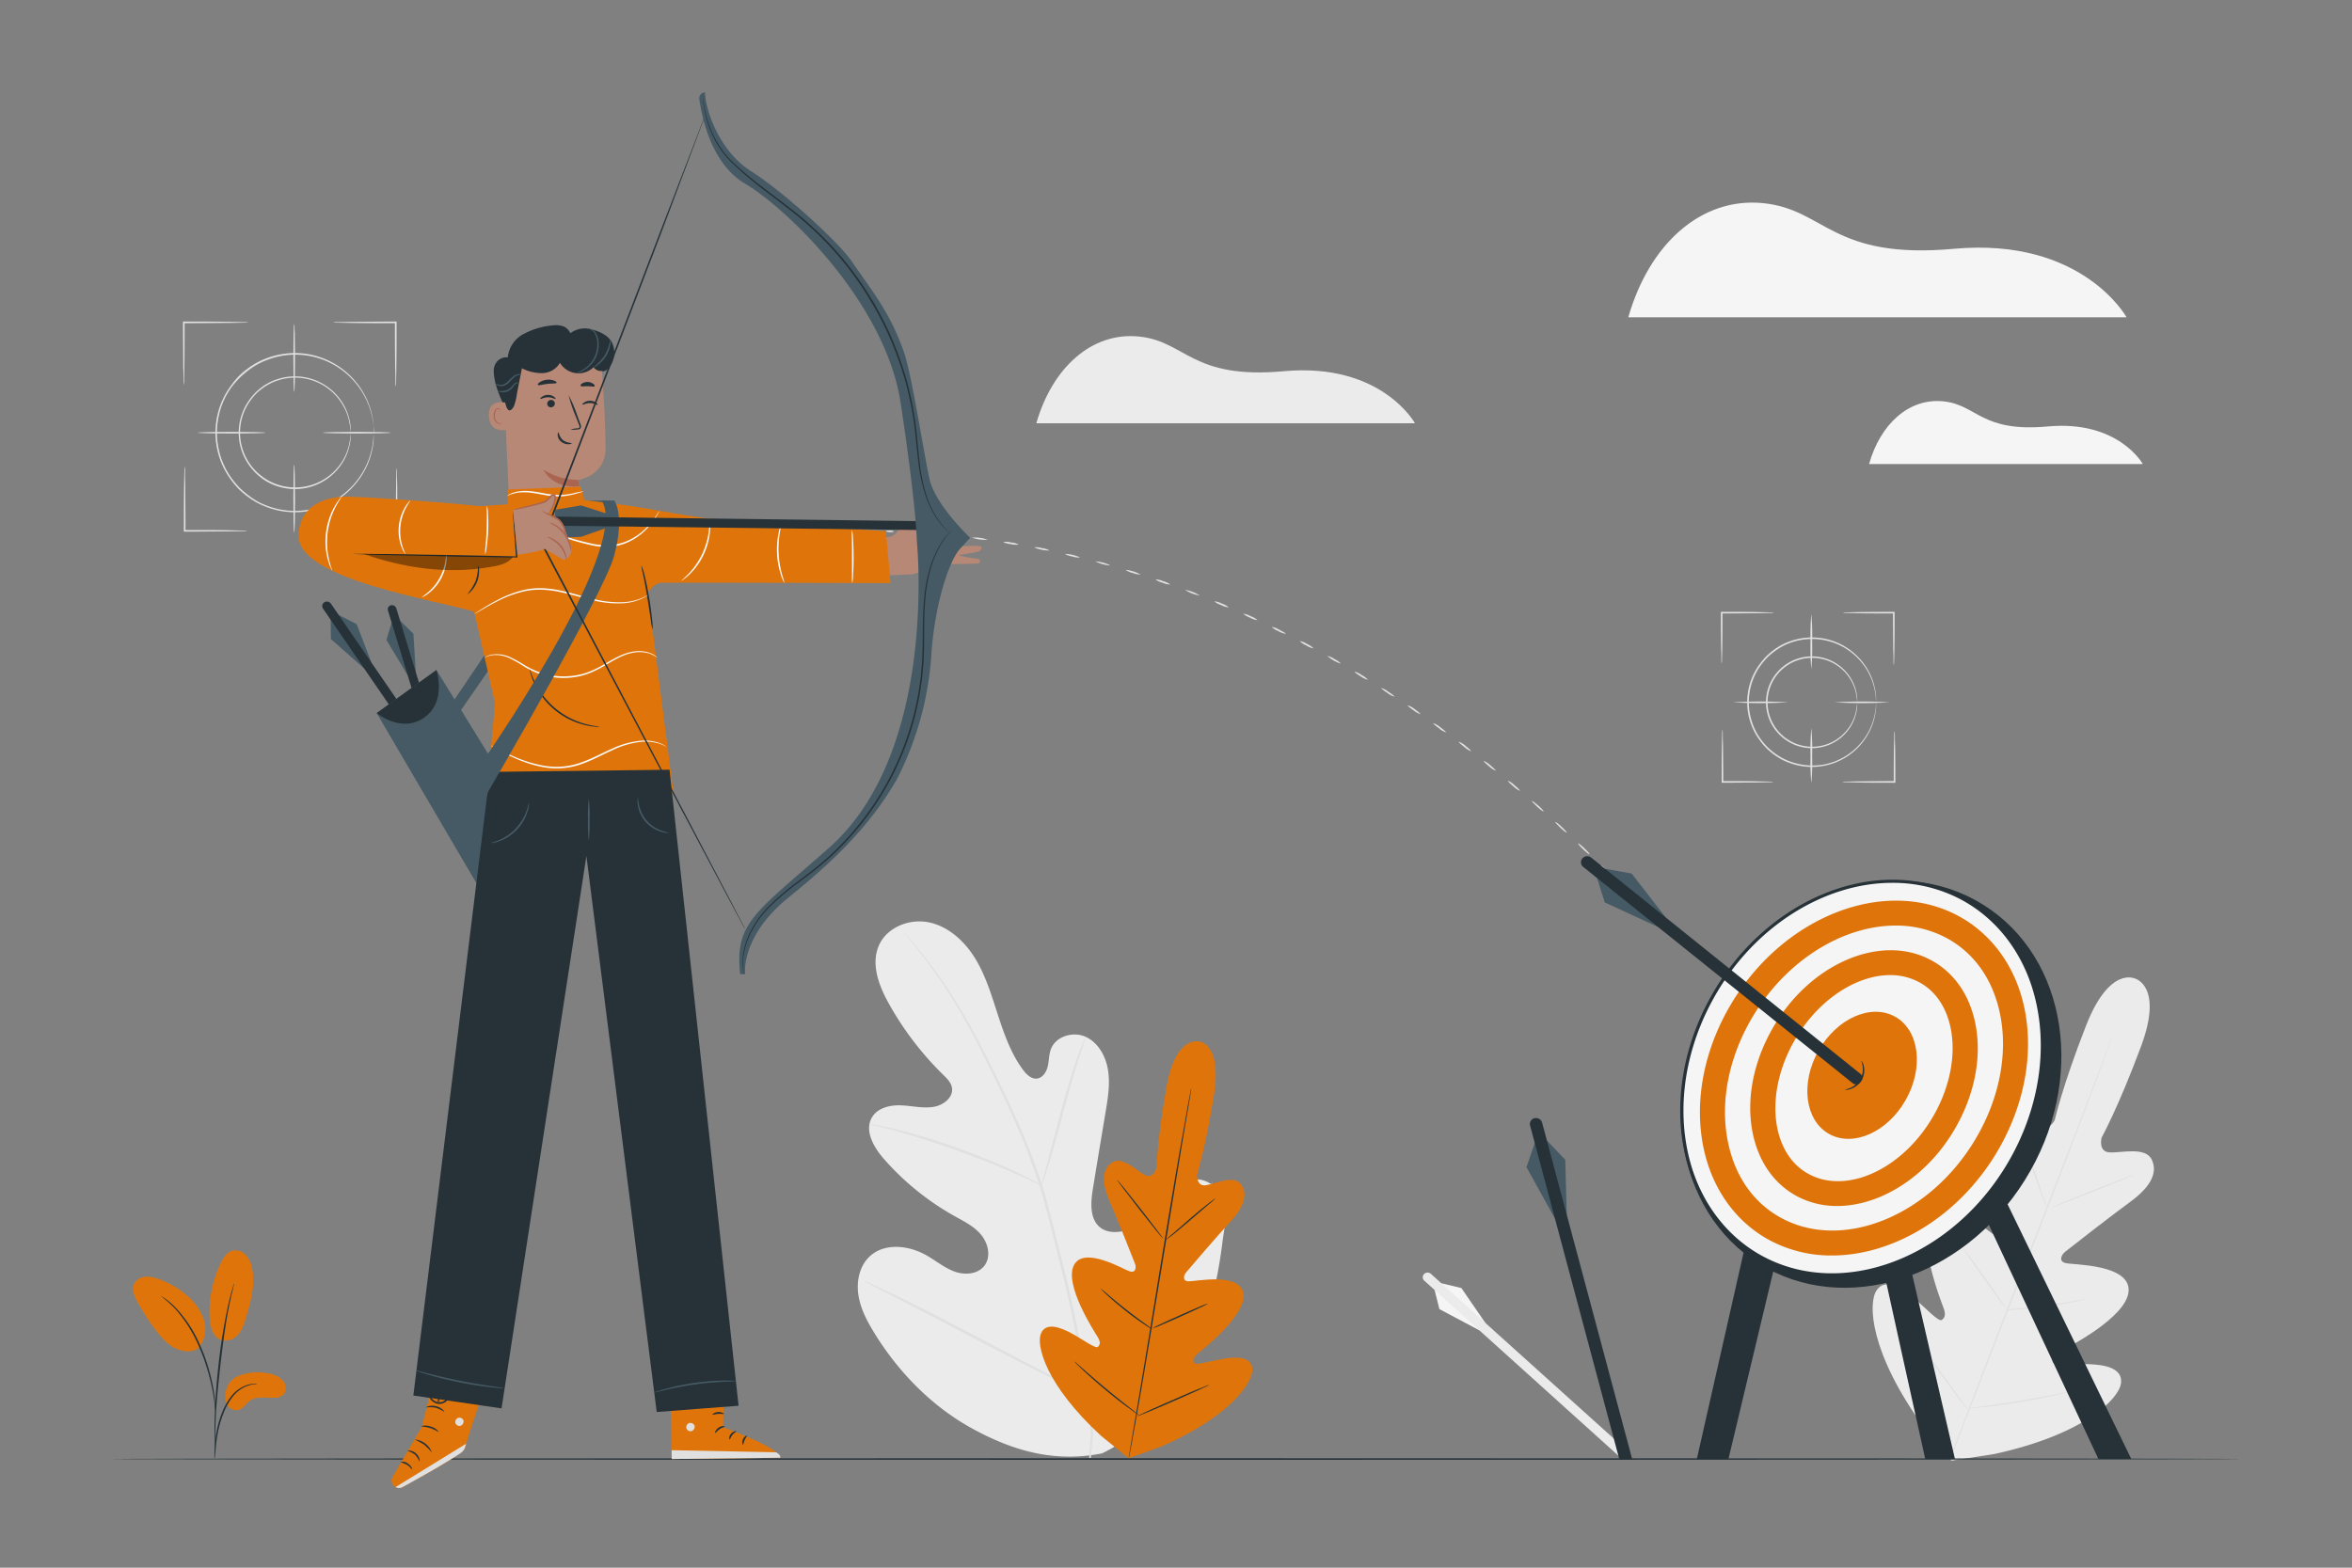 <svg xmlns="http://www.w3.org/2000/svg" viewBox="0 0 750 500"><rect x="0" y="0" width="750" height="500" fill="#808080" stroke="none"/><g id="freepik--background-complete--inject-39"><path d="M285,169.51c0,.14-.57.24-1.25.22s-1.25-.16-1.25-.3.57-.24,1.26-.22S285,169.37,285,169.51Z" style="fill:#e0e0e0"></path><path d="M295,170a6.36,6.36,0,0,1-2.51.11,6.13,6.13,0,0,1-2.48-.42,12.36,12.36,0,0,1,5,.31Z" style="fill:#e0e0e0"></path><path d="M305,170.91a6.15,6.15,0,0,1-2.52,0,6,6,0,0,1-2.46-.5,6.32,6.32,0,0,1,2.51,0A6.42,6.42,0,0,1,305,170.91Z" style="fill:#e0e0e0"></path><path d="M314.93,172.13a12.31,12.31,0,0,1-5-.65,11.86,11.86,0,0,1,5,.65Z" style="fill:#e0e0e0"></path><path d="M324.82,173.68a6.16,6.16,0,0,1-2.51-.15,6.41,6.41,0,0,1-2.43-.67,6.33,6.33,0,0,1,2.52.16A6.14,6.14,0,0,1,324.82,173.68Z" style="fill:#e0e0e0"></path><path d="M334.66,175.58a12.15,12.15,0,0,1-4.91-1,6.1,6.1,0,0,1,2.5.24A6,6,0,0,1,334.66,175.58Z" style="fill:#e0e0e0"></path><path d="M344.42,177.8a6.14,6.14,0,0,1-2.49-.32,6.3,6.3,0,0,1-2.38-.83,12,12,0,0,1,4.87,1.15Z" style="fill:#e0e0e0"></path><path d="M354.1,180.36a12.26,12.26,0,0,1-4.83-1.32,12.14,12.14,0,0,1,4.83,1.32Z" style="fill:#e0e0e0"></path><path d="M363.69,183.24a6.56,6.56,0,0,1-2.46-.49,6.29,6.29,0,0,1-2.32-1,12.06,12.06,0,0,1,4.78,1.48Z" style="fill:#e0e0e0"></path><path d="M373.18,186.43a6.42,6.42,0,0,1-2.45-.57,6.23,6.23,0,0,1-2.28-1.07,6.35,6.35,0,0,1,2.45.57A6.2,6.2,0,0,1,373.18,186.43Z" style="fill:#e0e0e0"></path><path d="M382.57,189.93a12,12,0,0,1-4.68-1.79,12.16,12.16,0,0,1,4.68,1.79Z" style="fill:#e0e0e0"></path><path d="M391.83,193.72a6.17,6.17,0,0,1-2.41-.73,6.42,6.42,0,0,1-2.21-1.2,6.05,6.05,0,0,1,2.41.72A6.28,6.28,0,0,1,391.83,193.72Z" style="fill:#e0e0e0"></path><path d="M401,197.8a6.06,6.06,0,0,1-2.38-.8,6.21,6.21,0,0,1-2.17-1.27,6.31,6.31,0,0,1,2.38.8A6.21,6.21,0,0,1,401,197.8Z" style="fill:#e0e0e0"></path><path d="M410,202.17a6.58,6.58,0,0,1-2.36-.88,6.38,6.38,0,0,1-2.13-1.34,6.17,6.17,0,0,1,2.36.87C409.1,201.44,410.05,202,410,202.17Z" style="fill:#e0e0e0"></path><path d="M418.86,206.79a6.08,6.08,0,0,1-2.33-.94,6.41,6.41,0,0,1-2.09-1.4,6.08,6.08,0,0,1,2.33.94A6.41,6.41,0,0,1,418.86,206.79Z" style="fill:#e0e0e0"></path><path d="M427.6,211.68a12.28,12.28,0,0,1-4.35-2.47,6,6,0,0,1,2.3,1A6.22,6.22,0,0,1,427.6,211.68Z" style="fill:#e0e0e0"></path><path d="M436.2,216.81a6.32,6.32,0,0,1-2.28-1.07c-1.18-.72-2.08-1.4-2-1.52a6,6,0,0,1,2.27,1.07A6.5,6.5,0,0,1,436.2,216.81Z" style="fill:#e0e0e0"></path><path d="M444.65,222.18A6.24,6.24,0,0,1,442.4,221c-1.16-.74-2-1.45-2-1.57a6.32,6.32,0,0,1,2.25,1.14C443.85,221.36,444.73,222.06,444.65,222.18Z" style="fill:#e0e0e0"></path><path d="M453,227.78a6.25,6.25,0,0,1-2.21-1.2c-1.14-.78-2-1.51-1.92-1.63a6.25,6.25,0,0,1,2.21,1.2C452.17,226.93,453,227.66,453,227.78Z" style="fill:#e0e0e0"></path><path d="M461.11,233.59a6.28,6.28,0,0,1-2.18-1.26c-1.12-.81-2-1.56-1.88-1.67a6.14,6.14,0,0,1,2.18,1.25C460.35,232.72,461.19,233.47,461.11,233.59Z" style="fill:#e0e0e0"></path><path d="M469.11,239.61A6.46,6.46,0,0,1,467,238.3c-1.1-.84-1.92-1.61-1.83-1.73a6.36,6.36,0,0,1,2.15,1.31C468.38,238.72,469.2,239.49,469.11,239.61Z" style="fill:#e0e0e0"></path><path d="M477,245.82a6.26,6.26,0,0,1-2.11-1.36c-1.08-.87-1.88-1.66-1.79-1.77a6.36,6.36,0,0,1,2.11,1.36C476.25,244.92,477.05,245.71,477,245.82Z" style="fill:#e0e0e0"></path><path d="M484.66,252.22a6.27,6.27,0,0,1-2.08-1.41c-1.06-.89-1.84-1.7-1.75-1.81a6.25,6.25,0,0,1,2.09,1.41C484,251.3,484.76,252.11,484.66,252.22Z" style="fill:#e0e0e0"></path><path d="M492.21,258.8c-.09.11-1-.54-2-1.46s-1.8-1.74-1.7-1.85,1,.55,2.05,1.46S492.31,258.7,492.21,258.8Z" style="fill:#e0e0e0"></path><path d="M499.61,265.55c-.1.11-1-.56-2-1.5s-1.76-1.79-1.66-1.89,1,.57,2,1.51S499.71,265.45,499.61,265.55Z" style="fill:#e0e0e0"></path><path d="M506.85,272.46c-.1.11-1-.59-2-1.54s-1.72-1.82-1.62-1.93,1,.59,2,1.55S507,272.36,506.85,272.46Z" style="fill:#e0e0e0"></path><path d="M512.23,277.79c-.1.1-.58-.21-1.07-.7s-.8-1-.7-1.07.58.21,1.07.7S512.33,277.69,512.23,277.79Z" style="fill:#e0e0e0"></path><path d="M680.91,312.15s-8.16-4.31-15.7,14.93-10,30.16-10,30.16-2.09,4.08-5,1.83-7.2-9-11.56-7.29-5.54,7.12-3.9,14.66,4.61,24.18,4.87,25.69-.37,3.76-2.58,2.54-15.43-13.32-20.79-6.7,2.64,26.86,3.47,29.09.48,3.25-.55,3.93-5.09-3.81-9-7.1-9-6.41-11.77-2.34-2.25,19.81,15.12,43.74l8.78,10.56,13.63-2.1c28.9-6.29,39.77-17.67,40.41-22.56s-5.24-5.95-10.34-6.1-11.11.5-11.43-.69.09-2.18,2.2-3.29,21.57-10.89,22-19.4-17.51-8.28-20-8.84-1.42-2.69-.24-3.62,14.5-11.38,20.74-15.92,9-9.19,6.85-13.54c-2.1-4.18-9.82-2-13.47-2.25s-2.5-4.68-2.5-4.68,5.41-9.81,12.6-29.18-2-21.6-2-21.6" style="fill:#ebebeb"></path><path d="M622.63,462.88c5.34-14.21,12.88-33.78,21.27-55.37s16-41.13,21.38-55.31l6.38-16.8c.75-2,1.34-3.5,1.74-4.57l.47-1.18a3.5,3.5,0,0,1,.17-.4s0,.14-.13.42-.24.68-.43,1.19c-.38,1.07-.94,2.62-1.66,4.6-1.45,4-3.59,9.75-6.26,16.85-5.34,14.21-12.87,33.77-21.26,55.36s-16,41.14-21.38,55.32" style="fill:#e0e0e0"></path><path d="M644.2,361.36a4.55,4.55,0,0,1,.44.9c.26.58.6,1.44,1,2.5.84,2.12,1.91,5.08,3,8.37l2.86,8.44.88,2.55a4.44,4.44,0,0,1,.29.95,4.61,4.61,0,0,1-.44-.89c-.26-.58-.61-1.44-1-2.51-.82-2.13-1.85-5.11-3-8.4s-2.14-6.17-2.92-8.41c-.36-1-.65-1.86-.9-2.54A6,6,0,0,1,644.2,361.36Z" style="fill:#e0e0e0"></path><path d="M654,385.19c0-.11,6-2.6,13.42-5.56S681,374.36,681,374.47s-6,2.6-13.43,5.56S654.05,385.3,654,385.19Z" style="fill:#e0e0e0"></path><path d="M639.63,417.76a4.47,4.47,0,0,1,1-.15l2.74-.26c2.32-.22,5.51-.54,9-1s6.68-1,9-1.43l2.71-.48a4,4,0,0,1,1-.13,5.33,5.33,0,0,1-1,.29c-.63.16-1.55.37-2.69.61-2.28.49-5.45,1.08-9,1.56s-6.74.76-9.06.9c-1.17.07-2.11.12-2.76.13A5,5,0,0,1,639.63,417.76Z" style="fill:#e0e0e0"></path><path d="M626,398.16s.24.23.61.71l1.54,2c1.28,1.73,3,4.14,4.93,6.81s3.61,5.1,4.83,6.88l1.43,2.11a3.69,3.69,0,0,1,.47.81,4.63,4.63,0,0,1-.61-.72l-1.53-2c-1.28-1.73-3-4.13-4.94-6.8s-3.61-5.11-4.83-6.88L626.49,399A4.91,4.91,0,0,1,626,398.16Z" style="fill:#e0e0e0"></path><path d="M609.66,425.3a5.69,5.69,0,0,1,.77.91c.52.68,1.18,1.56,2,2.6,1.65,2.21,3.92,5.27,6.39,8.67s4.7,6.5,6.29,8.75l1.87,2.68a7.25,7.25,0,0,1,.64,1,7.39,7.39,0,0,1-.78-.92l-2-2.6c-1.66-2.21-3.92-5.27-6.39-8.67s-4.7-6.5-6.29-8.75l-1.87-2.68A8.51,8.51,0,0,1,609.66,425.3Z" style="fill:#e0e0e0"></path><path d="M627.33,449.22a7,7,0,0,1,1.27-.22l3.47-.46c2.92-.38,7-.93,11.4-1.67s8.45-1.49,11.35-2.06l3.43-.68a8,8,0,0,1,1.27-.2,7.33,7.33,0,0,1-1.23.37c-.8.2-2,.48-3.41.8-2.88.65-6.88,1.47-11.34,2.19s-8.5,1.24-11.44,1.55c-1.47.16-2.66.27-3.48.32A7,7,0,0,1,627.33,449.22Z" style="fill:#e0e0e0"></path><polygon points="458.99 417.52 457.46 411.43 459.61 409.28 466 410.81 473.69 422 471.76 424.32 458.99 417.52" style="fill:#f5f5f5"></polygon><path d="M519.83,463.54l-63.54-57.25a1.58,1.58,0,0,0-2.25.12h0a1.47,1.47,0,0,0,.14,2.06l63.07,56.87" style="fill:#ebebeb"></path><path d="M119.24,138a1.91,1.91,0,0,1,0-.41c0-.29,0-.69-.08-1.19,0-.27,0-.56-.06-.88s-.11-.67-.17-1a17.05,17.05,0,0,0-.53-2.59,24,24,0,0,0-2.79-6.66,25.21,25.21,0,0,0-6.37-7.08,24.89,24.89,0,0,0-23.61-3.55,22.93,22.93,0,0,0-6.3,3.39,29.09,29.09,0,0,0-2.83,2.41A29.78,29.78,0,0,0,74,123.27a24.17,24.17,0,0,0-3.56,6.86A26.78,26.78,0,0,0,69.17,138a26.51,26.51,0,0,0,1.28,7.86A24.44,24.44,0,0,0,74,152.71a28.23,28.23,0,0,0,2.44,2.89,27.65,27.65,0,0,0,2.83,2.4,25.52,25.52,0,0,0,3,2,26.54,26.54,0,0,0,3.25,1.43,25,25,0,0,0,30-10.64,23.8,23.8,0,0,0,2.79-6.65,18.52,18.52,0,0,0,.54-2.59c0-.38.12-.73.16-1.05s0-.62.06-.88c0-.5.06-.9.08-1.19a1.91,1.91,0,0,1,0-.41,2.56,2.56,0,0,1,0,.41c0,.29,0,.69,0,1.2,0,.26,0,.56,0,.88s-.09.68-.14,1.06a18.37,18.37,0,0,1-.49,2.62,23.73,23.73,0,0,1-2.74,6.75,25.33,25.33,0,0,1-17,12,25.45,25.45,0,0,1-13.34-1.07,26.1,26.1,0,0,1-3.32-1.45,28.18,28.18,0,0,1-6-4.44,28.42,28.42,0,0,1-2.5-3A24.66,24.66,0,0,1,70,146a25.24,25.24,0,0,1,0-16,24.8,24.8,0,0,1,3.64-7A29.38,29.38,0,0,1,76.1,120a27.3,27.3,0,0,1,6-4.44,26.1,26.1,0,0,1,3.32-1.45,25.44,25.44,0,0,1,13.34-1.07,25.36,25.36,0,0,1,17,12,23.78,23.78,0,0,1,2.74,6.76,18.37,18.37,0,0,1,.49,2.62c0,.38.11.73.14,1.06s0,.62,0,.88c0,.51,0,.91,0,1.2A2.56,2.56,0,0,1,119.24,138Z" style="fill:#e0e0e0"></path><path d="M111.83,138a27.89,27.89,0,0,0-.65-4.31,17.13,17.13,0,0,0-2-4.69,17.6,17.6,0,0,0-4.49-5,17.34,17.34,0,0,0-7.4-3.26,17.65,17.65,0,0,0-9.2.77,16.57,16.57,0,0,0-4.43,2.39,15.81,15.81,0,0,0-3.7,3.72,17.41,17.41,0,0,0,0,20.7,19.53,19.53,0,0,0,1.71,2,18.72,18.72,0,0,0,2,1.69,16.57,16.57,0,0,0,4.43,2.39,17.65,17.65,0,0,0,9.2.77A17.65,17.65,0,0,0,109.2,147a17,17,0,0,0,2-4.68,27.89,27.89,0,0,0,.65-4.31.94.94,0,0,1,0,.29c0,.22,0,.5,0,.84a8.24,8.24,0,0,1-.11,1.38,14.19,14.19,0,0,1-.34,1.85,16.89,16.89,0,0,1-1.93,4.78,17.95,17.95,0,0,1-12.06,8.52,18.07,18.07,0,0,1-9.45-.75,17.05,17.05,0,0,1-4.56-2.44,21,21,0,0,1-2-1.74,22.29,22.29,0,0,1-1.77-2.08,17.89,17.89,0,0,1,0-21.3,19.72,19.72,0,0,1,1.76-2.08,20.76,20.76,0,0,1,2-1.74,17.05,17.05,0,0,1,4.56-2.44,18.07,18.07,0,0,1,9.45-.75,17.78,17.78,0,0,1,7.54,3.4,17.59,17.59,0,0,1,4.52,5.12,16.77,16.77,0,0,1,1.93,4.78,14.19,14.19,0,0,1,.34,1.85,8.21,8.21,0,0,1,.11,1.37c0,.35,0,.63,0,.85A.94.94,0,0,1,111.83,138Z" style="fill:#e0e0e0"></path><path d="M93.81,125c-.15,0-.26-4.85-.26-10.84s.11-10.85.26-10.85.26,4.86.26,10.85S94,125,93.81,125Z" style="fill:#e0e0e0"></path><path d="M93.81,169.85c-.15,0-.26-4.85-.26-10.84s.11-10.85.26-10.85.26,4.86.26,10.85S94,169.85,93.81,169.85Z" style="fill:#e0e0e0"></path><path d="M84.7,138c0,.14-4.86.26-10.85.26S63,138.13,63,138s4.86-.26,10.85-.26S84.7,137.85,84.7,138Z" style="fill:#e0e0e0"></path><path d="M124.61,138c0,.14-4.86.26-10.85.26s-10.84-.12-10.84-.26,4.85-.26,10.84-.26S124.61,137.85,124.61,138Z" style="fill:#e0e0e0"></path><path d="M79.21,102.82a8.9,8.9,0,0,1-1.6.1l-4.35.08c-3.67,0-8.75.08-14.36.08h-.29l.26-.26c0,5.54,0,10.54-.08,14.16,0,1.74-.06,3.18-.08,4.28a8.58,8.58,0,0,1-.1,1.57,8.58,8.58,0,0,1-.1-1.57c0-1.1,0-2.54-.08-4.28,0-3.62-.08-8.62-.08-14.16v-.26h.55c5.61,0,10.69,0,14.36.08l4.35.08A8.9,8.9,0,0,1,79.21,102.82Z" style="fill:#e0e0e0"></path><path d="M58.9,148.71A9.29,9.29,0,0,1,59,150.3c0,1.12,0,2.59.08,4.35,0,3.68.07,8.75.07,14.36v.3l-.26-.26c5.55,0,10.55,0,14.17.07l4.28.09a8.39,8.39,0,0,1,1.56.1,9.68,9.68,0,0,1-1.56.1l-4.28.08c-3.62,0-8.62.07-14.17.08h-.26V169c0-5.61,0-10.68.08-14.36,0-1.76.06-3.23.08-4.35A10.2,10.2,0,0,1,58.9,148.71Z" style="fill:#e0e0e0"></path><path d="M105.89,169.31a9.35,9.35,0,0,1,1.6-.11l4.35-.08c3.67-.05,8.75-.07,14.35-.07h.3l-.26.26c0-5.55,0-10.55.08-14.17,0-1.73.06-3.17.08-4.28a8.39,8.39,0,0,1,.1-1.56,8.39,8.39,0,0,1,.1,1.56c0,1.11,0,2.55.08,4.28,0,3.62.08,8.62.08,14.17v.26h-.56c-5.6,0-10.68,0-14.35-.08l-4.35-.08A10.27,10.27,0,0,1,105.89,169.31Z" style="fill:#e0e0e0"></path><path d="M126.2,123.42a9.35,9.35,0,0,1-.11-1.6c0-1.12,0-2.58-.08-4.35-.05-3.67-.08-8.75-.08-14.35v-.3l.27.26c-5.55,0-10.55,0-14.17-.08l-4.28-.08a8.39,8.39,0,0,1-1.56-.1,8.39,8.39,0,0,1,1.56-.1l4.28-.08c3.62,0,8.62-.08,14.17-.08h.26v.56c0,5.6,0,10.68-.08,14.35,0,1.77-.06,3.23-.08,4.35A10.27,10.27,0,0,1,126.2,123.42Z" style="fill:#e0e0e0"></path><path d="M598.24,224a1.68,1.68,0,0,1,0-.33c0-.25-.05-.57-.08-1a10.37,10.37,0,0,0-.18-1.56,14.79,14.79,0,0,0-.44-2.11,19.55,19.55,0,0,0-2.27-5.39,20.37,20.37,0,0,0-26.93-7.45,22.72,22.72,0,0,0-2.48,1.6,21.87,21.87,0,0,0-2.28,1.94,22.25,22.25,0,0,0-2,2.34,19.45,19.45,0,0,0-2.88,5.56,20,20,0,0,0,0,12.73,19.45,19.45,0,0,0,2.88,5.56,22.35,22.35,0,0,0,2,2.34,23.17,23.17,0,0,0,2.29,1.95,21.23,21.23,0,0,0,2.48,1.59,20.63,20.63,0,0,0,13.24,2.06,20.43,20.43,0,0,0,13.69-9.5,19.6,19.6,0,0,0,2.27-5.4,14.41,14.41,0,0,0,.44-2.1,10.52,10.52,0,0,0,.18-1.56c0-.41.06-.73.08-1a1.68,1.68,0,0,1,0-.33,1.64,1.64,0,0,1,0,.33l0,1a10.05,10.05,0,0,1-.14,1.58,13.13,13.13,0,0,1-.39,2.13,19.29,19.29,0,0,1-2.22,5.5,20.53,20.53,0,0,1-24.71,8.9,21.38,21.38,0,0,1-2.7-1.17,22.78,22.78,0,0,1-2.54-1.63,21.91,21.91,0,0,1-2.35-2,23.28,23.28,0,0,1-2-2.39,20.09,20.09,0,0,1-3-5.7,20.55,20.55,0,0,1,0-13.06,19.81,19.81,0,0,1,3-5.7,22.26,22.26,0,0,1,2-2.39,21.91,21.91,0,0,1,2.35-2,18.83,18.83,0,0,1,5.24-2.81,20.68,20.68,0,0,1,10.85-.86,20.59,20.59,0,0,1,13.86,9.77,19.29,19.29,0,0,1,2.22,5.5,13,13,0,0,1,.39,2.12,10.05,10.05,0,0,1,.14,1.58l0,1A1.64,1.64,0,0,1,598.24,224Z" style="fill:#e0e0e0"></path><path d="M592.23,224a24.89,24.89,0,0,0-.55-3.5,14.39,14.39,0,0,0-5.26-7.82,14.22,14.22,0,0,0-13.44-2,13.59,13.59,0,0,0-3.59,1.93,13.39,13.39,0,0,0-3,3,14.11,14.11,0,0,0,0,16.74,14.24,14.24,0,0,0,6.58,4.95,14.24,14.24,0,0,0,7.45.63,14.09,14.09,0,0,0,6-2.64,14.32,14.32,0,0,0,5.26-7.82,24.9,24.9,0,0,0,.55-3.49.82.82,0,0,1,0,.23v.69a6,6,0,0,1-.08,1.12,11.18,11.18,0,0,1-.27,1.5,14,14,0,0,1-1.56,3.9,14.54,14.54,0,0,1-17.51,6.33,14.74,14.74,0,0,1-6.82-5.1,14.59,14.59,0,0,1,0-17.35,14.63,14.63,0,0,1,6.82-5.09,14.65,14.65,0,0,1,7.7-.61,14.63,14.63,0,0,1,9.81,6.94,13.88,13.88,0,0,1,1.56,3.89,11.59,11.59,0,0,1,.27,1.51,5.92,5.92,0,0,1,.08,1.12c0,.27,0,.5,0,.68A.87.87,0,0,1,592.23,224Z" style="fill:#e0e0e0"></path><path d="M577.59,213.43a75.74,75.74,0,0,1-.26-8.81,75.63,75.63,0,0,1,.26-8.8,73.07,73.07,0,0,1,.26,8.8A73.17,73.17,0,0,1,577.59,213.43Z" style="fill:#e0e0e0"></path><path d="M577.59,249.83a75.74,75.74,0,0,1-.26-8.81,75.63,75.63,0,0,1,.26-8.8,73.07,73.07,0,0,1,.26,8.8A73.17,73.17,0,0,1,577.59,249.83Z" style="fill:#e0e0e0"></path><path d="M570.19,224a149.22,149.22,0,0,1-17.61,0,149.22,149.22,0,0,1,17.61,0Z" style="fill:#e0e0e0"></path><path d="M602.6,224A149.22,149.22,0,0,1,585,224a149.22,149.22,0,0,1,17.61,0Z" style="fill:#e0e0e0"></path><path d="M565.74,195.4a5.87,5.87,0,0,1-1.3.1l-3.53.09c-3,0-7.1.07-11.66.07H549l.26-.26c0,4.5,0,8.56-.07,11.5,0,1.39-.06,2.55-.09,3.48a5.62,5.62,0,0,1-.1,1.27,6.48,6.48,0,0,1-.1-1.27c0-.93,0-2.09-.08-3.48-.05-2.94-.08-7-.08-11.5v-.26h.5c4.56,0,8.68,0,11.66.08l3.53.08A6.77,6.77,0,0,1,565.74,195.4Z" style="fill:#e0e0e0"></path><path d="M549.25,232.66a5.87,5.87,0,0,1,.1,1.3c0,.94,0,2.12.09,3.53,0,3,.07,7.1.07,11.65v.24l-.26-.26c4.5,0,8.56,0,11.5.08l3.48.08a7.65,7.65,0,0,1,1.27.1,5.91,5.91,0,0,1-1.27.11l-3.48.08c-2.94,0-7,.07-11.5.08H549v-.51c0-4.55,0-8.67.08-11.65,0-1.41.06-2.6.08-3.53A6.77,6.77,0,0,1,549.25,232.66Z" style="fill:#e0e0e0"></path><path d="M587.4,249.38a6.77,6.77,0,0,1,1.3-.1l3.53-.08c3,0,7.11-.08,11.66-.08h.24l-.26.26c0-4.49,0-8.56.07-11.49q.06-2.08.09-3.48a5.62,5.62,0,0,1,.1-1.27,6.48,6.48,0,0,1,.1,1.27c0,.93,0,2.09.08,3.48.05,2.93.08,7,.08,11.49v.27h-.5c-4.55,0-8.67,0-11.66-.08l-3.53-.08A6.18,6.18,0,0,1,587.4,249.38Z" style="fill:#e0e0e0"></path><path d="M603.89,212.13a5.87,5.87,0,0,1-.1-1.3c0-.94,0-2.12-.09-3.53,0-3-.07-7.11-.07-11.66v-.24l.26.26c-4.5,0-8.56,0-11.5-.07l-3.47-.09a5.77,5.77,0,0,1-1.28-.1,6.66,6.66,0,0,1,1.28-.1l3.47-.08c2.94-.05,7-.08,11.5-.08h.26v.5c0,4.55,0,8.68-.08,11.66,0,1.41-.06,2.59-.08,3.53A6.77,6.77,0,0,1,603.89,212.13Z" style="fill:#e0e0e0"></path><path d="M351.45,463.53c25.23-12.24,35.07-40.87,38.38-67.47.55-4.44,1.78-9,.3-13.23s-6-7.64-10.22-6.41c-3.53,1-5.57,4.61-7.9,7.47a26.16,26.16,0,0,1-11.94,8.25c-3,1-6.67,1.35-9.2-.62-3.47-2.71-3.09-8-2.36-12.44q2-12.27,4.06-24.54c.73-4.39,1.46-8.87.75-13.26s-3.1-8.74-7.09-10.58-9.55-.24-11.12,3.92c-.65,1.73-.58,3.64-1,5.45s-1.59,3.68-3.4,3.92-3.39-1.29-4.5-2.79c-3.83-5.16-6-11.36-8-17.5s-3.84-12.41-7.18-17.9-8.43-10.23-14.66-11.59-13.56,1.46-16.13,7.38,0,12.8,3.16,18.44a99.5,99.5,0,0,0,17.32,22.72c1.23,1.2,2.57,2.5,2.84,4.21.48,3.08-2.75,5.55-5.8,6.05-3.45.57-6.95-.33-10.44-.47s-7.44.77-9.25,3.81c-2.51,4.2.49,9.51,3.7,13.18a85,85,0,0,0,22.58,18.31c3,1.69,6.28,3.27,8.52,6s3.19,6.88,1.12,9.73-6.26,3.19-9.55,2-6-3.48-9.05-5.21c-5.68-3.24-13.54-4.07-18.24.53-3.09,3-4.07,7.77-3.44,12.06s2.68,8.23,4.93,11.92c7.87,12.9,18.81,24,32,31.09s26,10.47,40.73,7.59" style="fill:#ebebeb"></path><path d="M347.88,464.94c.71-10.63,1.18-5.11-.62-19.08A399,399,0,0,0,338.38,401q-1.49-5.89-2.93-11.64c-1-3.82-1.94-7.61-3.11-11.25a198.92,198.92,0,0,0-7.92-20.57c-2.84-6.42-5.77-12.41-8.55-18s-5.49-10.72-8.15-15.31a158.09,158.09,0,0,0-14.15-20.69c-1.85-2.3-3.35-4-4.38-5.21L288,297a2.64,2.64,0,0,0-.43-.43,3.24,3.24,0,0,0,.36.48l1.12,1.37c1,1.2,2.45,3,4.26,5.31a165.5,165.5,0,0,1,13.9,20.78c2.62,4.59,5.29,9.74,8,15.32s5.65,11.58,8.46,18a201.66,201.66,0,0,1,7.85,20.5c1.16,3.63,2.11,7.38,3.08,11.21s1.94,7.71,2.93,11.64A408.57,408.57,0,0,1,346.52,446c1.83,13.92,1.41,8.35.78,19" style="fill:#e0e0e0"></path><path d="M332.12,378a9.27,9.27,0,0,0,.73-1.81c.42-1.17,1-2.9,1.63-5,1.32-4.27,2.94-10.24,4.7-16.82s3.45-12.52,4.83-16.76c.69-2.13,1.26-3.84,1.67-5a9.2,9.2,0,0,0,.55-1.87,8.76,8.76,0,0,0-.85,1.76c-.5,1.14-1.16,2.83-1.91,4.94-1.53,4.21-3.32,10.14-5.08,16.73s-3.27,12.39-4.46,16.88l-1.39,5.11A8.55,8.55,0,0,0,332.12,378Z" style="fill:#e0e0e0"></path><path d="M277.31,358.47a11.76,11.76,0,0,0,2.21.63c1.43.36,3.5.87,6,1.58,5.08,1.38,12,3.54,19.61,6.25s14.31,5.49,19.14,7.63c2.41,1.05,4.35,1.95,5.69,2.57a12.31,12.31,0,0,0,2.12.89,12.58,12.58,0,0,0-2-1.18c-1.3-.71-3.2-1.69-5.6-2.82-4.77-2.28-11.5-5.13-19.09-7.87a202.37,202.37,0,0,0-19.75-6c-2.56-.64-4.66-1.06-6.11-1.32A12.9,12.9,0,0,0,277.31,358.47Z" style="fill:#e0e0e0"></path><path d="M346.73,444.71a2.7,2.7,0,0,0,.5-.63l1.29-1.89c1.12-1.65,2.67-4.07,4.54-7.09,3.76-6,8.68-14.54,14-24s10.15-18,13.77-24.1l4.31-7.22,1.17-2a4.1,4.1,0,0,0,.36-.72s-.2.2-.5.63-.78,1.13-1.29,1.89c-1.12,1.64-2.67,4.07-4.54,7.08-3.76,6-8.68,14.55-14,24s-10.15,18-13.77,24.1c-1.77,3-3.23,5.4-4.31,7.22-.47.78-.85,1.44-1.17,2A2.89,2.89,0,0,0,346.73,444.71Z" style="fill:#e0e0e0"></path><path d="M275.52,408.57a3.42,3.42,0,0,0,.7.42l2.06,1.08L285.9,414c6.44,3.28,15.28,7.91,25,13s18.65,9.7,25.15,12.85c3.26,1.57,5.9,2.82,7.75,3.64l2.13.94a3.34,3.34,0,0,0,.76.28s-.23-.18-.69-.43L344,443.2l-7.62-3.88c-6.44-3.28-15.27-7.92-25-13.05s-18.64-9.69-25.15-12.84c-3.25-1.58-5.9-2.82-7.74-3.65l-2.13-.94A2.93,2.93,0,0,0,275.52,408.57Z" style="fill:#e0e0e0"></path><path d="M519.23,101.2H678.11s-14.05-25.57-55-21.85c-39,3.55-41-12.58-60.9-14.56S525.85,78,519.23,101.2Z" style="fill:#f5f5f5"></path><path d="M596,148h87.29s-7.72-14-30.19-12c-21.46,2-22.55-6.91-33.46-8S599.62,135.22,596,148Z" style="fill:#f5f5f5"></path><path d="M330.46,135H451.2s-10.67-19.43-41.75-16.61c-29.68,2.71-31.19-9.55-46.29-11.06S335.5,117.38,330.46,135Z" style="fill:#ebebeb"></path></g><g id="freepik--Floor--inject-39"><path d="M715,465.34c0,.14-152.23.26-340,.26s-340-.12-340-.26,152.2-.26,340-.26S715,465.19,715,465.34Z" style="fill:#263238"></path></g><g id="freepik--Plants--inject-39"><path d="M382.2,332.12s7.56.34,4.91,17.07-5.4,25.48-5.4,25.48-.22,3.76,2.75,3.36,8.83-3.39,11.2-.37,1,7.34-3.32,12-13.29,15.18-14.1,16.14-1.29,2.81.78,2.87,16.42-3,17.47,3.88-13,17.9-14.51,19.13-1.69,2.1-1.24,3,5.18-.58,9.3-1.29,9-.8,9.29,3.23-6.62,14.93-28.83,24.65l-10.58,3.83L351.16,458c-17.83-16.42-20.79-29-19.22-32.7s6.17-2,9.83,0,7.65,5,8.37,4.25.84-1.59-.19-3.25-10.73-16.63-7.49-22.81,15.81,1.4,17.79,2,2.11-1.31,1.67-2.45-5.54-14.07-8.07-19.86-2.57-10.25.77-12.41,7.78,2.65,10.46,4,3.7-2.27,3.7-2.27.25-9.18,3.2-25.86,10.37-14.44,10.37-14.44" style="fill:#DF750A"></path><path d="M379.86,347.11s0,.11,0,.31-.08.52-.13.9c-.14.81-.33,2-.57,3.44L377,364.4c-1.76,10.7-4.19,25.45-6.88,41.73s-5.13,31.07-7,41.73c-.95,5.31-1.73,9.61-2.27,12.62-.28,1.47-.49,2.61-.65,3.42-.07.38-.13.67-.17.89a1.9,1.9,0,0,1-.08.3,1.22,1.22,0,0,1,0-.31c0-.22.08-.52.14-.89.13-.81.32-2,.56-3.44l2.14-12.64c1.8-10.68,4.23-25.44,6.88-41.75s5.13-31.05,7-41.71c1-5.31,1.73-9.62,2.27-12.62.28-1.47.5-2.62.65-3.43.08-.37.13-.67.18-.89A1.1,1.1,0,0,1,379.86,347.11Z" style="fill:#263238"></path><path d="M387.64,382.18a22.75,22.75,0,0,1-2.27,2l-5.54,4.75c-2.16,1.86-4.13,3.53-5.59,4.69-.74.59-1.34,1-1.77,1.35a3.13,3.13,0,0,1-.69.43,26.88,26.88,0,0,1,2.26-2l5.51-4.79c2.16-1.86,4.15-3.51,5.63-4.66.74-.57,1.34-1,1.77-1.33A3.21,3.21,0,0,1,387.64,382.18Z" style="fill:#263238"></path><path d="M370.83,395c-.1.08-3.46-4.06-7.5-9.25s-7.25-9.45-7.16-9.52,3.46,4.07,7.5,9.25S370.92,394.89,370.83,395Z" style="fill:#263238"></path><path d="M367.49,424a2.84,2.84,0,0,1-.73-.39c-.46-.27-1.11-.69-1.91-1.22-1.59-1.06-3.74-2.58-6-4.39s-4.29-3.53-5.69-4.83c-.7-.64-1.26-1.18-1.64-1.56a3.36,3.36,0,0,1-.55-.62,24.86,24.86,0,0,1,2.39,1.95c1.46,1.24,3.48,2.93,5.76,4.72s4.41,3.35,5.95,4.48A25.07,25.07,0,0,1,367.49,424Z" style="fill:#263238"></path><path d="M385.24,415.74a17.83,17.83,0,0,1-2.54,1.3c-1.59.76-3.8,1.78-6.26,2.88s-4.69,2.07-6.31,2.75a18.34,18.34,0,0,1-2.67,1,19.4,19.4,0,0,1,2.54-1.3c1.59-.76,3.81-1.77,6.26-2.87s4.69-2.07,6.32-2.76A18,18,0,0,1,385.24,415.74Z" style="fill:#263238"></path><path d="M385.55,441.7a3.41,3.41,0,0,1-.86.47l-2.43,1.14c-2.05.94-4.9,2.21-8.06,3.58s-6,2.61-8.12,3.47l-2.48,1a3.87,3.87,0,0,1-.94.31,4.53,4.53,0,0,1,.87-.47l2.42-1.13c2.06-.94,4.91-2.21,8.07-3.59s6-2.6,8.12-3.47l2.48-1A5.22,5.22,0,0,1,385.55,441.7Z" style="fill:#263238"></path><path d="M363.14,451.29a6.2,6.2,0,0,1-.89-.56c-.57-.37-1.36-.94-2.34-1.66-2-1.43-4.62-3.46-7.46-5.83s-5.34-4.59-7.1-6.25c-.88-.83-1.59-1.52-2.06-2a4.76,4.76,0,0,1-.71-.78,4.83,4.83,0,0,1,.82.66l2.16,1.89c1.81,1.6,4.33,3.79,7.17,6.15s5.46,4.43,7.36,5.92l2.26,1.77A4.17,4.17,0,0,1,363.14,451.29Z" style="fill:#263238"></path><path d="M75.4,439.14A15.88,15.88,0,0,1,85.24,438a8.12,8.12,0,0,1,4.86,2.17c1.22,1.34,1.45,3.7.05,4.85a4.64,4.64,0,0,1-3.06.78c-2.6,0-5.49-.49-7.57,1.07-1.18.9-2,2.38-3.39,2.82A3.36,3.36,0,0,1,72.44,448a5.73,5.73,0,0,1-.41-4.23A6.46,6.46,0,0,1,75.4,439.14Z" style="fill:#DF750A"></path><path d="M68.55,425.91c1.83,2.61,5.38,1.75,7,.15s2.35-3.91,3-6.11c1.45-5,2.91-10.33,1.84-15.46a8.67,8.67,0,0,0-2-4.2,4.48,4.48,0,0,0-4.25-1.41c-1.79.47-2.91,2.23-3.71,3.9a36.8,36.8,0,0,0-3.64,15.81c0,2.54.29,5.21,1.73,7.32" style="fill:#DF750A"></path><path d="M63.52,429.66A9.51,9.51,0,0,0,65,420.91a16.88,16.88,0,0,0-5.18-7.52,27.9,27.9,0,0,0-9.29-5.48,9.84,9.84,0,0,0-4.17-.71,4.39,4.39,0,0,0-3.51,2.12c-1,1.86,0,4.12,1,6a71,71,0,0,0,6.09,9.28c1.83,2.36,3.93,4.68,6.71,5.74s5.68.94,7.15-1" style="fill:#DF750A"></path><path d="M68.42,465.34a5.53,5.53,0,0,0,.17-1.19c.08-.87.19-1.95.31-3.24a46.19,46.19,0,0,1,.73-4.76,37.06,37.06,0,0,1,1.73-5.61,20.76,20.76,0,0,1,2.86-5.08,10.86,10.86,0,0,1,3.63-3,10.15,10.15,0,0,1,3.05-.95,6.23,6.23,0,0,0,1.18-.17,5.83,5.83,0,0,0-1.2,0,9.2,9.2,0,0,0-3.18.83,10.64,10.64,0,0,0-3.83,3,20.41,20.41,0,0,0-3,5.18,34.35,34.35,0,0,0-1.71,5.7,38.58,38.58,0,0,0-.63,4.82c-.11,1.37-.15,2.49-.16,3.26A6,6,0,0,0,68.42,465.34Z" style="fill:#263238"></path><path d="M68.64,462.84a2.15,2.15,0,0,0,0-.55v-1.58c0-1.36,0-3.34.07-5.79.12-4.88.54-10.15,1.36-17.56.77-7,1.8-15.09,2.89-20.37.23-1.2.47-2.28.69-3.23s.39-1.76.57-2.42.27-1.13.37-1.53a2.46,2.46,0,0,0,.09-.55,3.47,3.47,0,0,0-.19.52c-.12.4-.27.9-.46,1.51s-.41,1.47-.65,2.41-.5,2-.76,3.22a178.15,178.15,0,0,0-3,18.9c-.81,7.43-1.18,14.2-1.21,19.1,0,2.45,0,4.43.08,5.8,0,.64.07,1.16.1,1.57A4.06,4.06,0,0,0,68.64,462.84Z" style="fill:#263238"></path><path d="M68.68,449.79a11,11,0,0,0,0-1.65c-.06-1.05-.21-2.58-.51-4.46a58.63,58.63,0,0,0-1.45-6.5A53.29,53.29,0,0,0,64,429.5a40.79,40.79,0,0,0-8-12.43,20.68,20.68,0,0,0-1.87-1.75c-.29-.24-.55-.48-.81-.67l-.72-.51a9.57,9.57,0,0,0-1.39-.88,47,47,0,0,1,4.54,4.05,43.06,43.06,0,0,1,7.78,12.38,61.07,61.07,0,0,1,2.74,7.62c.71,2.39,1.18,4.58,1.54,6.43s.54,3.37.66,4.42A8.88,8.88,0,0,0,68.68,449.79Z" style="fill:#263238"></path></g><g id="freepik--Arrow--inject-39"><polygon points="486.76 372.25 489.4 364.55 493.25 363.72 499.13 369.91 499.59 387.51 495.85 388.68 486.76 372.25" style="fill:#455a64"></polygon><path d="M520.46,465.34l-28.7-107.22a2.06,2.06,0,0,0-2.54-1.46h0a1.91,1.91,0,0,0-1.3,2.35l28.46,106.46" style="fill:#263238"></path></g><g id="freepik--Bullseye--inject-39"><polygon points="557.79 391.55 541.08 465.34 551.16 465.34 568.15 394.21 557.79 391.55" style="fill:#263238"></polygon><path d="M598.67,395.89c0,.76,15.25,69.45,15.25,69.45h9.47L606.3,391.55Z" style="fill:#263238"></path><path d="M628.38,378.11c.26.76,40.76,87.23,40.76,87.23h10.48l-45.19-93.07Z" style="fill:#263238"></path><ellipse cx="596.66" cy="345.81" rx="67.49" ry="57.78" transform="translate(-12.67 668.76) rotate(-58.02)" style="fill:#263238"></ellipse><ellipse cx="593.78" cy="343.84" rx="65.58" ry="54.25" transform="translate(-7.04 675.23) rotate(-58.95)" style="fill:#f5f5f5"></ellipse><path d="M584.14,407.11a47.41,47.41,0,0,1-20.89-4.73c-11.48-5.58-20.16-15.81-24.45-28.8-5.5-16.68-3.43-36.27,5.69-53.74,16.83-32.27,52.64-47.76,79.81-34.54,11.48,5.59,20.17,15.82,24.45,28.8,5.5,16.69,3.43,36.27-5.69,53.74l-.44-.23.44.23C630.31,392.29,606.67,407.11,584.14,407.11ZM603.4,281.57c-22.16,0-45.45,14.63-58,38.74-9,17.23-11,36.53-5.62,53C544,386,552.45,396,563.69,401.48c26.69,13,61.9-2.3,78.49-34.1h0c9-17.23,11-36.53,5.62-53-4.2-12.73-12.7-22.75-23.94-28.22A46.48,46.48,0,0,0,603.4,281.57Z" style="fill:#263238"></path><ellipse cx="593.78" cy="342.95" rx="21.46" ry="15.97" transform="translate(2.6 690.37) rotate(-60.45)" style="fill:#DF750A"></ellipse><path d="M585.87,384.64a26.91,26.91,0,0,1-12.64-3c-6.58-3.46-11.28-9.43-13.59-17.26-3.25-11.05-1.28-24.2,5.41-36.07,11.69-20.74,34.34-30.7,50.49-22.2,6.58,3.46,11.28,9.42,13.59,17.25,3.26,11.06,1.29,24.2-5.41,36.07C614.87,375.11,599.72,384.64,585.87,384.64ZM602.7,311c-10.93,0-23.27,8.09-30.68,21.23-5.56,9.85-7.31,21-4.7,29.88,1.68,5.71,5,10,9.63,12.44,12.36,6.5,30.22-2,39.81-19.06,5.55-9.85,7.31-21,4.69-29.87-1.68-5.71-5-10-9.63-12.44A19.38,19.38,0,0,0,602.7,311Z" style="fill:#DF750A"></path><path d="M584.17,400.43a41.55,41.55,0,0,1-20.39-5.15c-9.73-5.43-16.8-14.8-19.9-26.4-4.12-15.4-1.14-33.17,8.19-48.77,16.9-28.27,49.61-40.7,72.92-27.7,9.73,5.42,16.8,14.8,19.9,26.4C649,334.2,646,352,636.71,367.58,624.36,388.23,603.56,400.43,584.17,400.43Zm20.3-105.23c-16.59,0-34.67,10.83-45.54,29-8.22,13.76-10.89,29.28-7.32,42.6,2.57,9.63,8.13,17.05,16.07,21.48,19.56,10.91,47.46-.22,62.16-24.82,8.22-13.75,10.89-29.28,7.33-42.59-2.58-9.63-8.14-17.06-16.07-21.49A34,34,0,0,0,604.47,295.2Z" style="fill:#DF750A"></path><polygon points="511.71 287.81 509.28 280.04 511.89 277.1 520.3 278.61 531.09 292.52 528.76 295.68 511.71 287.81" style="fill:#455a64"></polygon><path d="M504.81,276.46l85.95,69a1.73,1.73,0,0,0,2.55-.43h0a1.68,1.68,0,0,0,0-2.49l-85.89-69a2.06,2.06,0,0,0-2.91.33h0A1.9,1.9,0,0,0,504.81,276.46Z" style="fill:#263238"></path><path d="M593.53,338.34a3.25,3.25,0,0,1,.79,1.69,6.17,6.17,0,0,1-.66,4.43,6.47,6.47,0,0,1-3.47,2.84,3.4,3.4,0,0,1-1.84.26c0-.09.7-.16,1.71-.6a6.86,6.86,0,0,0,3.15-2.76,6.35,6.35,0,0,0,.74-4.1C593.79,339,593.45,338.38,593.53,338.34Z" style="fill:#263238"></path></g><g id="freepik--Character--inject-39"><polygon points="105.52 203.82 105.46 197.69 107.98 196.13 113.72 199.05 118.47 211.42 116.11 213.19 105.52 203.82" style="fill:#455a64"></polygon><path d="M152.86,261.42l-47.34-68.89a1.55,1.55,0,0,0-2.17-.39h0a1.42,1.42,0,0,0-.33,2l47,68.4" style="fill:#263238"></path><polygon points="123.22 204.08 124.89 198.62 127.56 197.95 131.83 202.14 132.58 214.45 129.99 215.36 123.22 204.08" style="fill:#455a64"></polygon><path d="M149.06,268.43l-22.67-74.36a1.45,1.45,0,0,0-1.82-1h0a1.33,1.33,0,0,0-.85,1.67l22.49,73.84" style="fill:#263238"></path><path d="M120.12,227.44l38,64.83a12.57,12.57,0,0,0,17.82,4.08h0a12.54,12.54,0,0,0,3.7-17l-40.46-65.64Z" style="fill:#455a64"></path><path d="M120.12,227.44s7.84,6.54,15.13,1.44,3.93-15.19,3.93-15.19Z" style="fill:#263238"></path><polygon points="143.76 224.83 187.81 159.69 193.27 159.62 144.73 229.76 143.76 224.83" style="fill:#455a64"></polygon><path d="M291.18,166.59h0a5.5,5.5,0,0,0-4.36,2.19c-.78,1.05-1.78,2.13-2.75,2.31-2,.38-5.49.95-5.49.95L278,183.71l12.86-.54,12-3.25s7.49-.08,8.76-.19,1.47-1.62-.91-1.63a27.79,27.79,0,0,1-5.18-1.11s6.23-.63,7-1.37.64-1.38-.22-1.48c-1.68-.19-7.12.29-7.51,0S291.18,166.59,291.18,166.59Z" style="fill:#b78876"></path><path d="M231,437.37l-.43,17.83s18,6.43,18.22,9.73l-34.6.41-.47-27.82Z" style="fill:#DF750A"></path><path d="M219.87,453.83a1.42,1.42,0,0,0-1,1.62,1.37,1.37,0,0,0,1.61,1,1.48,1.48,0,0,0,1-1.72,1.41,1.41,0,0,0-1.77-.82" style="fill:#e0e0e0"></path><path d="M214.21,465.34l-.05-2.81,33.27.66s1.55.66,1.38,1.74Z" style="fill:#e0e0e0"></path><path d="M231.15,455c0,.17-.85.25-1.67.81s-1.26,1.27-1.42,1.2.09-1,1.1-1.7S231.19,454.86,231.15,455Z" style="fill:#263238"></path><path d="M234.8,456.48c0,.16-.69.46-1.26,1.18s-.72,1.48-.89,1.47-.28-1,.44-1.84S234.79,456.32,234.8,456.48Z" style="fill:#263238"></path><path d="M236.91,460.8c-.15,0-.4-.81,0-1.74s1.2-1.3,1.28-1.16-.41.64-.75,1.41S237.08,460.78,236.91,460.8Z" style="fill:#263238"></path><path d="M230.8,450.94c-.07.16-.85-.07-1.8,0s-1.7.39-1.79.24.62-.75,1.75-.83S230.88,450.81,230.8,450.94Z" style="fill:#263238"></path><path d="M230.82,447.34a3.13,3.13,0,0,1-1.73,0,7.55,7.55,0,0,1-1.82-.53,7.47,7.47,0,0,1-1-.52,2,2,0,0,1-.52-.4.74.74,0,0,1-.09-.9.92.92,0,0,1,.73-.39,2.54,2.54,0,0,1,.66.08,6,6,0,0,1,1.08.36,6,6,0,0,1,1.61,1c.81.73,1.09,1.36,1,1.39s-.47-.46-1.29-1.07a6.81,6.81,0,0,0-2.56-1.15c-.37-.09-.68-.09-.77.08s0,.08,0,.19a1.64,1.64,0,0,0,.39.29,9.64,9.64,0,0,0,.92.52,9.82,9.82,0,0,0,1.68.62A11.88,11.88,0,0,1,230.82,447.34Z" style="fill:#263238"></path><path d="M230.6,447.59a2.75,2.75,0,0,1-.47-1.67,5.52,5.52,0,0,1,.21-1.9,5.24,5.24,0,0,1,.43-1.06,1.46,1.46,0,0,1,1.09-.89.81.81,0,0,1,.73.48,2.13,2.13,0,0,1,.19.63,3.83,3.83,0,0,1,0,1.17,3.94,3.94,0,0,1-.72,1.8c-.66.9-1.36,1.11-1.38,1.06s.53-.42,1-1.29a4,4,0,0,0,.53-1.63,3.48,3.48,0,0,0,0-1c-.06-.36-.2-.66-.33-.62s-.47.28-.6.58a4.85,4.85,0,0,0-.42.94,6.32,6.32,0,0,0-.32,1.73C230.51,446.93,230.69,447.56,230.6,447.59Z" style="fill:#263238"></path><path d="M140.06,433.08,134.54,455l-9.36,16.07a2.32,2.32,0,0,0,1,3.24h0a2.28,2.28,0,0,0,2.11,0c4.21-2.27,19.63-10.68,19.94-12.31.36-1.88,7.36-22.71,7.36-22.71Z" style="fill:#DF750A"></path><path d="M126.16,474.29l22.46-13.82-.26.92a3.44,3.44,0,0,1-1.4,2c-1.83,1.24-7,4.56-18.62,10.92a2.31,2.31,0,0,1-2.18,0Z" style="fill:#e0e0e0"></path><path d="M146.09,452.21a1.42,1.42,0,0,0-.86,1.66,1.36,1.36,0,0,0,1.64.87,1.47,1.47,0,0,0,.9-1.76,1.38,1.38,0,0,0-1.8-.71" style="fill:#e0e0e0"></path><path d="M133.76,466.15a7,7,0,0,0-1.44-2.22,6.9,6.9,0,0,0-2.37-1.17c0-.06.32-.15.84-.09a3.6,3.6,0,0,1,1.86.89,3.51,3.51,0,0,1,1.09,1.74C133.88,465.82,133.82,466.15,133.76,466.15Z" style="fill:#263238"></path><path d="M131.41,468.64c-.13.06-.64-.84-1.67-1.47a18.09,18.09,0,0,0-2.05-.86,2.52,2.52,0,0,1,2.31.44C131.18,467.48,131.53,468.61,131.41,468.64Z" style="fill:#263238"></path><path d="M137.68,463.21a24.53,24.53,0,0,0-2.42-2.44,24.69,24.69,0,0,0-3-1.65,6.31,6.31,0,0,1,5.44,4.09Z" style="fill:#263238"></path><path d="M139.91,456.69c-.09.12-1.15-.72-2.7-1.21s-2.9-.45-2.91-.6a4.54,4.54,0,0,1,3.06.13A4.47,4.47,0,0,1,139.91,456.69Z" style="fill:#263238"></path><path d="M141.7,450.31a10.78,10.78,0,0,0-2.79-1.34,11,11,0,0,0-3.08-.07c0-.06.29-.26.87-.41a4.91,4.91,0,0,1,2.33,0,5,5,0,0,1,2.08,1.05C141.56,449.94,141.74,450.27,141.7,450.31Z" style="fill:#263238"></path><path d="M139.29,447.77a1.8,1.8,0,0,1,.2-.83,5.82,5.82,0,0,1,1.25-2,2.59,2.59,0,0,1,1.42-.91.92.92,0,0,1,1,.48,1.56,1.56,0,0,1,.08,1.08,3.28,3.28,0,0,1-3.57,2.15,3.8,3.8,0,0,1-3.07-2.91,1.32,1.32,0,0,1,.24-1.07.92.92,0,0,1,1.05-.21,3.3,3.3,0,0,1,1.22,1.14,6.45,6.45,0,0,1,1,2.1,2,2,0,0,1,.13.85,10.58,10.58,0,0,0-1.43-2.74,3.17,3.17,0,0,0-1.09-1,.49.49,0,0,0-.57.12.82.82,0,0,0-.11.71,3.38,3.38,0,0,0,2.68,2.49,2.85,2.85,0,0,0,3.06-1.79,1.12,1.12,0,0,0,0-.75.5.5,0,0,0-.53-.27,2.28,2.28,0,0,0-1.21.75A8.73,8.73,0,0,0,139.29,447.77Z" style="fill:#263238"></path><path d="M160.36,128.55a41.93,41.93,0,0,1-2.36-6.23c-.35-1.64-.9-4.09-.28-5.64a3.94,3.94,0,0,1,4.2-2.69,9.51,9.51,0,0,1,5.33-7.61,24.17,24.17,0,0,1,9.07-2.61,7.67,7.67,0,0,1,3.44.35,4.35,4.35,0,0,1,2.11,2.16,7.6,7.6,0,0,1,6.69-1.24c2.53.62,5.43,1.9,6.59,4.23a7.36,7.36,0,0,1,.34,5.57c-.45,1.55-2,4-3.54,3.47" style="fill:#263238"></path><path d="M162.85,171.38l22.66-1c.13-2.41-1.09-17.29-1.09-17.29s8.56-1.33,8.67-9.89-1.38-28.23-1.38-28.23h0a29.73,29.73,0,0,0-29.91,3.76l-1.27,1Z" style="fill:#b78876"></path><path d="M184.42,153.06a20.71,20.71,0,0,1-11.16-3.29s2.78,6.14,11.32,5.37Z" style="fill:#aa6550"></path><path d="M161.58,128.54c-.14-.06-5.88-1.74-5.69,4.12s6,4.46,6,4.29S161.58,128.54,161.58,128.54Z" style="fill:#b78876"></path><path d="M160.06,134.79s-.1.07-.27.16a1.05,1.05,0,0,1-.76,0,2.51,2.51,0,0,1-1.24-2.23,3.35,3.35,0,0,1,.24-1.47,1.19,1.19,0,0,1,.74-.81.52.52,0,0,1,.61.26c.08.17.05.28.08.29s.12-.1.07-.34a.66.66,0,0,0-.24-.36.79.79,0,0,0-.57-.13,1.44,1.44,0,0,0-1,.94,3.39,3.39,0,0,0-.3,1.64,2.66,2.66,0,0,0,1.57,2.49,1.1,1.1,0,0,0,.93-.19C160.05,134.93,160.08,134.8,160.06,134.79Z" style="fill:#aa6550"></path><path d="M190.56,129.12c-.15.16-1.07-.54-2.39-.55s-2.28.64-2.42.47.08-.35.51-.66a3.29,3.29,0,0,1,1.94-.57,3.22,3.22,0,0,1,1.9.63C190.5,128.76,190.64,129.05,190.56,129.12Z" style="fill:#263238"></path><path d="M176.93,128.67a1.22,1.22,0,0,1-1.18,1.23,1.16,1.16,0,0,1-1.26-1.1,1.23,1.23,0,0,1,1.18-1.24A1.18,1.18,0,0,1,176.93,128.67Z" style="fill:#263238"></path><path d="M177.15,127.23c-.15.16-1.08-.53-2.39-.52s-2.29.66-2.43.5.08-.36.51-.67a3.41,3.41,0,0,1,1.94-.6,3.22,3.22,0,0,1,1.9.62C177.09,126.87,177.22,127.16,177.15,127.23Z" style="fill:#263238"></path><path d="M181.93,137a8.78,8.78,0,0,1,2.13-.39c.34,0,.66-.1.72-.33a1.81,1.81,0,0,0-.23-1c-.32-.82-.65-1.67-1-2.56a45.6,45.6,0,0,1-2.24-6.7,44,44,0,0,1,2.77,6.5l.95,2.58a1.93,1.93,0,0,1,.18,1.32.85.85,0,0,1-.56.49,2.51,2.51,0,0,1-.57.08A8.2,8.2,0,0,1,181.93,137Z" style="fill:#263238"></path><path d="M178.05,137.9c.22,0,.22,1.42,1.44,2.43s2.75.86,2.76,1.06-.34.28-1,.29a3.54,3.54,0,0,1-2.3-.8,3.09,3.09,0,0,1-1.12-2C177.8,138.25,178,137.89,178.05,137.9Z" style="fill:#263238"></path><path d="M177.49,122.07c-.13.36-1.44.19-3,.38s-2.79.6-3,.28c-.09-.15.13-.49.63-.83a5.25,5.25,0,0,1,4.56-.51C177.26,121.62,177.55,121.9,177.49,122.07Z" style="fill:#263238"></path><path d="M189.6,123.17c-.23.3-1.13,0-2.23,0s-2,.2-2.22-.11c-.09-.15,0-.45.45-.74a3.23,3.23,0,0,1,3.59.11C189.58,122.72,189.71,123,189.6,123.17Z" style="fill:#263238"></path><path d="M160.07,119.28c.11,2.5-.44,5.28,0,7.73.06.37,1,1.36,1.11,1.72.5,2.17,1.4,3.1,2.69.86a19.25,19.25,0,0,0,1-4.22l1.56-7.91A13.79,13.79,0,0,0,173,119a6.65,6.65,0,0,0,5.56-3.29,6.91,6.91,0,0,0,10.72,1.41,2.88,2.88,0,0,0,3.81.81,3.42,3.42,0,0,0,1.4-3.78c-.59-2.09-2.83-3.22-4.92-3.83-8.14-2.4-17.15-.52-24.47,3.78a12.4,12.4,0,0,0-3,2.22c-.83.92-2,2-2,3.23" style="fill:#263238"></path><path d="M166.23,119.52a3.86,3.86,0,0,0-1.32.25,4.3,4.3,0,0,0-1.2.81c-.41.38-.81.87-1.3,1.34a4.25,4.25,0,0,1-1.64,1.09,2.92,2.92,0,0,1-1.62.06c-.91-.23-1.28-.72-1.24-.75a9.11,9.11,0,0,0,1.31.4,2.81,2.81,0,0,0,1.4-.15,4.12,4.12,0,0,0,1.44-1c.46-.45.88-.94,1.34-1.33a4.31,4.31,0,0,1,1.38-.8C165.7,119.14,166.27,119.48,166.23,119.52Z" style="fill:#455a64"></path><path d="M165.3,122.1a2.55,2.55,0,0,0-.92.44,4.84,4.84,0,0,0-.73.86,3.93,3.93,0,0,1-1.08,1.07,4,4,0,0,1-2.66.63c-.7-.09-1.08-.34-1-.39s.43,0,1.08,0a4.41,4.41,0,0,0,2.35-.69c.82-.5,1.22-1.39,1.88-1.8S165.34,122,165.3,122.1Z" style="fill:#455a64"></path><path d="M187.46,104.89s.27-.08.75,0a3.25,3.25,0,0,1,1.68,1.2c1.09,1.44,1.39,4,.64,6.59a9.25,9.25,0,0,1-4.06,5.26,8.73,8.73,0,0,1-1.85.85,1.79,1.79,0,0,1-.74.14,25.7,25.7,0,0,0,2.4-1.29,9.48,9.48,0,0,0,3.77-5.11c.72-2.41.47-4.89-.45-6.23a3.25,3.25,0,0,0-1.46-1.22C187.72,105,187.45,104.93,187.46,104.89Z" style="fill:#455a64"></path><path d="M194.63,108.27a3.59,3.59,0,0,1,0,1.65,10.24,10.24,0,0,1-1.42,3.73,10.45,10.45,0,0,1-2.75,2.9,3.71,3.71,0,0,1-1.48.74,16.38,16.38,0,0,0,3.8-3.91A16.6,16.6,0,0,0,194.63,108.27Z" style="fill:#455a64"></path><path d="M240.44,166.86c-16.25-1.11-27.25-3.56-36.89-5.1s-17.25-2.22-17.25-2.22l8.26,15,11.57,19.62c-1.29-4.54,2.28-8.2,4.72-8.3,2.69-.11,73.11.12,73.11.12l-1.45-16.58Z" style="fill:#DF750A"></path><polygon points="150.59 192.47 157.87 224.3 155.18 253.34 214.76 253.04 206.56 188.94 186.3 159.18 143.76 162.07 150.59 192.47" style="fill:#DF750A"></polygon><polygon points="186.3 159.18 185.19 155.23 161.92 156.11 161.92 161.19 186.3 159.18" style="fill:#DF750A"></polygon><path d="M157,181l7.81-.25v-18.2l-21-2s-28.41-2.31-34.22-2.12S95.26,161.2,95.23,171c0,13.9,44.24,20.41,56.52,24.24" style="fill:#DF750A"></path><path d="M163.54,162.58a5.53,5.53,0,0,1,.16,1.07c.07.76.17,1.78.3,3,.23,2.69.56,6.42,1,10.91l0,.24h-.24l-18.44-.3L122.59,177l-7.18-.21-2-.09a4,4,0,0,1-.68-.06,3.22,3.22,0,0,1,.68,0l2,0,7.19.06,23.71.36,18.44.39-.22.23c-.32-4.49-.59-8.23-.78-10.92-.08-1.27-.14-2.29-.19-3.05A8.06,8.06,0,0,1,163.54,162.58Z" style="fill:#263238"></path><path d="M152.47,180.39a3.13,3.13,0,0,1,.29,1.47,9.27,9.27,0,0,1-2.51,6.66c-.65.67-1.15,1-1.19.91a16.67,16.67,0,0,0,2.62-4.17A17.14,17.14,0,0,0,152.47,180.39Z" style="fill:#263238"></path><path d="M208.08,200.85a19.92,19.92,0,0,1-.54-3c-.28-1.87-.66-4.46-1.13-7.3s-.95-5.41-1.34-7.26a22.31,22.31,0,0,1-.59-3,14.33,14.33,0,0,1,1,2.93c.48,1.83,1,4.4,1.5,7.25s.79,5.46,1,7.34A16.64,16.64,0,0,1,208.08,200.85Z" style="fill:#263238"></path><path d="M209.61,209.78a11.52,11.52,0,0,0-2-1.14,10.53,10.53,0,0,0-6.12-.37c-2.61.48-5.38,2.07-8.4,3.87a35.39,35.39,0,0,1-5,2.52,22,22,0,0,1-5.81,1.43A23.25,23.25,0,0,1,171,214.55a27.87,27.87,0,0,1-4.46-2.35,36.49,36.49,0,0,0-3.77-2.13,10.34,10.34,0,0,0-6-1.08,9,9,0,0,0-2.17.72,1.88,1.88,0,0,1,.5-.33,6,6,0,0,1,1.63-.59,10.34,10.34,0,0,1,6.23.94,39.44,39.44,0,0,1,3.84,2.1,28.37,28.37,0,0,0,4.4,2.27,23.1,23.1,0,0,0,11.13,1.47,22,22,0,0,0,5.69-1.38,35.06,35.06,0,0,0,4.9-2.47c3-1.77,5.87-3.36,8.56-3.81a10.49,10.49,0,0,1,6.28.54,6.69,6.69,0,0,1,1.47.91A2.83,2.83,0,0,1,209.61,209.78Z" style="fill:#fafafa"></path><path d="M191.19,231.8a4.24,4.24,0,0,1-1.22,0,20.71,20.71,0,0,1-3.28-.52,24,24,0,0,1-16.42-13.53,20.42,20.42,0,0,1-1.13-3.13,4.71,4.71,0,0,1-.25-1.19c.1,0,.5,1.67,1.71,4.16a25.1,25.1,0,0,0,16.18,13.34C189.46,231.64,191.2,231.7,191.19,231.8Z" style="fill:#263238"></path><path d="M212.48,238.12c0,.06-.72-.41-2.13-.9a14.52,14.52,0,0,0-6.2-.58,28.31,28.31,0,0,0-8.91,2.65c-3.21,1.44-6.62,3.38-10.55,4.66a23.51,23.51,0,0,1-11.5.72,39.83,39.83,0,0,1-9-2.86c-2.46-1.09-4.37-2.12-5.68-2.85-.66-.36-1.16-.66-1.5-.86a2.34,2.34,0,0,1-.5-.34,3.2,3.2,0,0,1,.55.24l1.54.78c1.34.67,3.27,1.66,5.73,2.69a41.11,41.11,0,0,0,8.93,2.72,23.38,23.38,0,0,0,11.26-.73c3.86-1.26,7.27-3.18,10.52-4.61a27.86,27.86,0,0,1,9.07-2.58,14,14,0,0,1,6.3.76,9.08,9.08,0,0,1,1.56.76A2.64,2.64,0,0,1,212.48,238.12Z" style="fill:#fafafa"></path><path d="M206.53,189.84a2.41,2.41,0,0,1-.49.34,11.61,11.61,0,0,1-1.49.82,17.07,17.07,0,0,1-6.06,1.41,32.63,32.63,0,0,1-9.19-.9c-3.4-.75-7-1.93-10.93-2.73a32.12,32.12,0,0,0-5.74-.7,23.13,23.13,0,0,0-5.34.49,36,36,0,0,0-8.57,3.14c-2.34,1.17-4.17,2.25-5.44,3l-1.47.84a3.06,3.06,0,0,1-.53.26,2.63,2.63,0,0,1,.48-.35l1.42-.92c1.24-.78,3-1.91,5.37-3.13a35.08,35.08,0,0,1,8.64-3.28,22.92,22.92,0,0,1,5.45-.53,31.22,31.22,0,0,1,5.84.7c3.94.81,7.57,2,10.93,2.78a33.72,33.72,0,0,0,9.06,1,18.27,18.27,0,0,0,6-1.24C205.82,190.25,206.5,189.79,206.53,189.84Z" style="fill:#fafafa"></path><path d="M142.29,177.15a6.27,6.27,0,0,1,0,2.39A14.73,14.73,0,0,1,140.4,185a14.48,14.48,0,0,1-3.83,4.32,6.65,6.65,0,0,1-2.08,1.18c0-.08.74-.54,1.85-1.47a16.54,16.54,0,0,0,5.58-9.54C142.19,178.05,142.2,177.14,142.29,177.15Z" style="fill:#fafafa"></path><path d="M130.86,159.62c.07.06-.59.84-1.35,2.27a16.07,16.07,0,0,0-1.21,12.23c.48,1.55,1,2.44.89,2.48s-.18-.19-.41-.59a9.83,9.83,0,0,1-.83-1.78,14.72,14.72,0,0,1-.77-6.4,14.52,14.52,0,0,1,2-6.12,9.88,9.88,0,0,1,1.15-1.59C130.65,159.78,130.83,159.6,130.86,159.62Z" style="fill:#fafafa"></path><path d="M105.94,182a4.25,4.25,0,0,1-.46-.87,10.26,10.26,0,0,1-.43-1.07,14,14,0,0,1-.47-1.46,22,22,0,0,1-.72-3.93,25.32,25.32,0,0,1,.1-4.89,24.61,24.61,0,0,1,1.13-4.76,21.45,21.45,0,0,1,1.67-3.63,14.69,14.69,0,0,1,.82-1.29,7.49,7.49,0,0,1,.69-.93,3.71,3.71,0,0,1,.66-.73c.08.06-.8,1.15-1.85,3.13a24.74,24.74,0,0,0-1.54,3.61,26.52,26.52,0,0,0-1.06,4.67,26.91,26.91,0,0,0-.14,4.78,24.83,24.83,0,0,0,.6,3.88C105.46,180.72,106,182,105.94,182Z" style="fill:#fafafa"></path><path d="M155.29,161.31a8.62,8.62,0,0,1,.31,2.27,49.72,49.72,0,0,1,.08,5.5,50.36,50.36,0,0,1-.5,5.48,8.72,8.72,0,0,1-.48,2.23,11.68,11.68,0,0,1,.12-2.27c.11-1.4.26-3.33.34-5.46s.08-4.07.07-5.47A11.82,11.82,0,0,1,155.29,161.31Z" style="fill:#fafafa"></path><g style="opacity:0.4"><path d="M115.94,176.65c12.77,4.56,26.86,6.52,40.22,4.22,2.78-.47,5.79-1,7.38-3.28"></path></g><path d="M210.23,163a2.45,2.45,0,0,1-.21.47c-.15.3-.39.74-.73,1.28a23.21,23.21,0,0,1-3.35,4.25,19.14,19.14,0,0,1-6.72,4.37,17.4,17.4,0,0,1-4.66,1,21.08,21.08,0,0,1-5.11-.3,80.86,80.86,0,0,1-9.46-2.57,35,35,0,0,0-7.78-1.54,16.74,16.74,0,0,0-5.29.44c-1.22.33-1.86.64-1.88.59s.14-.1.45-.25a10.51,10.51,0,0,1,1.37-.54,16.09,16.09,0,0,1,5.37-.61,34.06,34.06,0,0,1,7.89,1.45,90.17,90.17,0,0,0,9.42,2.52,20.58,20.58,0,0,0,5,.3,16.8,16.8,0,0,0,4.53-.95,19.52,19.52,0,0,0,6.64-4.19,25.19,25.19,0,0,0,3.43-4.09C209.84,163.55,210.18,162.93,210.23,163Z" style="fill:#fafafa"></path><path d="M186.11,156.68a3.72,3.72,0,0,1-.92.35c-.6.19-1.48.46-2.58.72a20.41,20.41,0,0,1-3.94.59,23.28,23.28,0,0,1-4.87-.43c-1.7-.3-3.29-.63-4.76-.78a16.79,16.79,0,0,0-3.89,0,13.3,13.3,0,0,0-3.43,1.05,2.52,2.52,0,0,1,.81-.56,9,9,0,0,1,2.56-.85,15.21,15.21,0,0,1,4-.12c1.5.13,3.11.45,4.8.75a25.73,25.73,0,0,0,4.76.46,21.91,21.91,0,0,0,3.89-.47A35.47,35.47,0,0,1,186.11,156.68Z" style="fill:#fafafa"></path><path d="M226.3,165.5a2.76,2.76,0,0,1,.15.89,16.84,16.84,0,0,1,0,2.44,20.43,20.43,0,0,1-.51,3.59,22,22,0,0,1-3.68,8.05,20.66,20.66,0,0,1-2.38,2.73,15.6,15.6,0,0,1-1.87,1.57c-.47.33-.74.5-.77.47s1-.83,2.38-2.3a24.14,24.14,0,0,0,2.25-2.75,25.89,25.89,0,0,0,2.17-3.78,26.93,26.93,0,0,0,1.44-4.1,25.49,25.49,0,0,0,.61-3.51C226.31,166.78,226.21,165.51,226.3,165.5Z" style="fill:#fafafa"></path><path d="M249.1,167.31c.08,0-.19,1.06-.45,2.75a31.17,31.17,0,0,0,.74,13.22,26.74,26.74,0,0,1,.75,2.68,9.73,9.73,0,0,1-1.1-2.58,25.65,25.65,0,0,1-1.25-6.65,26.11,26.11,0,0,1,.5-6.74A9.8,9.8,0,0,1,249.1,167.31Z" style="fill:#fafafa"></path><path d="M271.76,186a11.91,11.91,0,0,1-.08-2.5c0-1.73,0-3.77,0-6s0-4.29-.06-6a13,13,0,0,1,.06-2.5,11.06,11.06,0,0,1,.31,2.49c.11,1.54.2,3.67.21,6s-.07,4.49-.17,6A11.19,11.19,0,0,1,271.76,186Z" style="fill:#fafafa"></path><polygon points="213.5 245.5 235.51 448.35 209.41 450.35 186.99 273 159.93 449.19 131.81 445.09 156.26 246.19 213.5 245.5" style="fill:#263238"></polygon><path d="M168.65,256.08a2.56,2.56,0,0,1,0,.75,10.73,10.73,0,0,1-.42,2,13.3,13.3,0,0,1-1.18,2.78,16.39,16.39,0,0,1-2.19,3,16.7,16.7,0,0,1-2.86,2.35,14.49,14.49,0,0,1-2.71,1.32,9.79,9.79,0,0,1-2,.52,2.31,2.31,0,0,1-.74.06c0-.1,1-.28,2.57-.92a16.73,16.73,0,0,0,2.58-1.39,17.15,17.15,0,0,0,2.74-2.3,18,18,0,0,0,2.16-2.85,15.67,15.67,0,0,0,1.24-2.65C168.43,257.12,168.55,256.07,168.65,256.08Z" style="fill:#455a64"></path><path d="M187.76,254.64a44.76,44.76,0,0,1,.26,6.76,44.84,44.84,0,0,1-.26,6.77,44.84,44.84,0,0,1-.26-6.77A44.76,44.76,0,0,1,187.76,254.64Z" style="fill:#455a64"></path><path d="M213.36,265.6a5.58,5.58,0,0,1-2.42-.29,10.52,10.52,0,0,1-7.53-8.41,5.55,5.55,0,0,1,0-2.43c.09,0,.06.93.39,2.36a11.05,11.05,0,0,0,7.28,8.13C212.44,265.44,213.37,265.51,213.36,265.6Z" style="fill:#455a64"></path><path d="M160.72,442.71a4.36,4.36,0,0,1-1.14,0c-.73,0-1.78-.13-3.07-.27-2.6-.28-6.17-.78-10.07-1.57s-7.4-1.69-9.9-2.43c-1.25-.37-2.25-.69-2.94-.93a5.35,5.35,0,0,1-1.06-.42,4.52,4.52,0,0,1,1.12.23l3,.77c2.52.65,6,1.49,9.9,2.27s7.44,1.34,10,1.72l3,.43A4.83,4.83,0,0,1,160.72,442.71Z" style="fill:#455a64"></path><path d="M235,440.46a37.75,37.75,0,0,1-3.89.22c-2.4.12-5.71.36-9.34.86s-6.88,1.16-9.22,1.7-3.78.92-3.8.85a3.73,3.73,0,0,1,1-.39c.64-.22,1.58-.5,2.74-.81a75.89,75.89,0,0,1,18.64-2.58c1.2,0,2.18,0,2.85.05A4.44,4.44,0,0,1,235,440.46Z" style="fill:#455a64"></path><path d="M152.58,244.82s49.24-70.09,39.24-85.2h4.05s3.48,4.4,0,17.53c-3.23,12.17-40.69,76.19-40.69,76.19Z" style="fill:#455a64"></path><polyline points="195.87 164.59 185.28 161.19 177.08 162.58 176.81 165.69 177.84 171.52 185.34 171.2 195.87 167.49 195.87 165.41" style="fill:#455a64"></polyline><polygon points="176.51 164.76 296.46 166.26 296.46 169.09 176.51 167.67 176.51 164.76" style="fill:#263238"></polygon><path d="M237.58,296.35s-.13-.21-.35-.62-.57-1-1-1.84l-3.8-7.1c-3.28-6.2-8-15.15-13.91-26.23l-46-87.1-.06-.11,0-.11c.54-1.42,1.13-3,1.72-4.48,14.21-37.1,27.07-70.68,36.39-95,4.68-12.14,8.46-22,11.09-28.77,1.31-3.38,2.33-6,3-7.81.34-.88.61-1.55.8-2s.29-.69.29-.69l-.24.7-.76,2-2.94,7.85L211,73.89c-9.29,24.34-22.1,57.94-36.26,95.05-.58,1.54-1.17,3.07-1.71,4.49v-.21l45.84,87.18c5.82,11.11,10.52,20.08,13.77,26.3,1.61,3.09,2.85,5.5,3.71,7.14l1,1.87C237.49,296.13,237.58,296.35,237.58,296.35Z" style="fill:#263238"></path><path d="M163.54,162.58h7.77l6.48,3a3.6,3.6,0,0,1,1.9,2.06L182,174a3.54,3.54,0,0,1-2.26,4.59l-6.1-3.55c-.62.73-8.53,1.92-8.53,1.92Z" style="fill:#b78876"></path><path d="M164.17,162.58s9.38-2.28,9.68-2.38a22.26,22.26,0,0,0,1.85-1.95c.84-.9,1.56,0,1.16,1.12,0,0,.12.86.12.87a24.52,24.52,0,0,1-2.27,3.89Z" style="fill:#b78876"></path><path d="M163.54,162.58a21.79,21.79,0,0,1,3-.82l3.25-.83a30.18,30.18,0,0,0,3.89-1.21,1.57,1.57,0,0,0,.41-.22c.12-.1.25-.25.37-.37s.5-.49.74-.74l.37-.36.18-.18a.91.91,0,0,1,.29-.19,1,1,0,0,1,1.15.39.93.93,0,0,1,.11.6c0,.16,0,.31-.07.46,0,.31-.11.6-.18.88a10,10,0,0,1-.54,1.5,8.75,8.75,0,0,1-1.22,1.95c-.36.41-.59.6-.61.58a19,19,0,0,0,1.49-2.68,11,11,0,0,0,.46-1.46q.09-.4.15-.84a3.12,3.12,0,0,0,.05-.44.42.42,0,0,0-.05-.3.46.46,0,0,0-.55-.18c-.09,0-.17.13-.3.26l-.36.37-.74.75c-.13.13-.24.25-.39.38a2.24,2.24,0,0,1-.54.32,27.12,27.12,0,0,1-4,1.19c-1.23.3-2.35.54-3.29.73A16.06,16.06,0,0,1,163.54,162.58Z" style="fill:#aa6550"></path><path d="M180.82,171.52a4.19,4.19,0,0,1-.75-1.67,7.66,7.66,0,0,0-1.91-3.73,18.13,18.13,0,0,0-3.75-2.11c-1-.52-1.55-1-1.51-1.06s.64.31,1.67.73c.51.21,1.13.45,1.82.75a8.2,8.2,0,0,1,2.12,1.3,7.12,7.12,0,0,1,1.91,4A12.68,12.68,0,0,1,180.82,171.52Z" style="fill:#aa6550"></path><path d="M182.08,175.73a12,12,0,0,1-.46-1.69,11.36,11.36,0,0,0-4.94-6.48,13.6,13.6,0,0,1-1.51-.9,4,4,0,0,1,1.7.58,9.84,9.84,0,0,1,3.29,2.79A9.72,9.72,0,0,1,182,174,4.17,4.17,0,0,1,182.08,175.73Z" style="fill:#aa6550"></path><path d="M180.62,178.42c-.17.06-.4-2.28-2.22-4.29s-4-2.77-3.9-2.93a3.19,3.19,0,0,1,1.4.45,9,9,0,0,1,2.88,2.13,7.75,7.75,0,0,1,1.7,3.17A3,3,0,0,1,180.62,178.42Z" style="fill:#aa6550"></path><path d="M224.85,29.47a1.86,1.86,0,0,0-1.85,2.1c.75,5.55,3.73,20.61,14.58,27,13.44,7.94,44.82,38.18,49.63,70,5.09,33.7,5.16,44.18,5.16,44.18s6.85,66.86-28,97.64c-23.68,20.91-30.11,23.83-28.34,40.31h1.56s-1.56-12.06,14-24.57S278,262.45,286,248.53a101.39,101.39,0,0,0,11-39.92c.85-13.32,4.72-28,8.84-33.24l3.52-3.85s-11-10.33-12.93-18.62c-1.66-7.22-5.64-33.21-8.1-40.35-4.41-12.8-10.1-19.49-16.67-29.13-4.19-6.15-21.69-22.17-32.21-28.85s-14.64-20.36-14.64-25.1Z" style="fill:#455a64"></path><path d="M303.25,169.32a1.76,1.76,0,0,1-.26.33c-.18.22-.47.51-.8.94a27.05,27.05,0,0,0-2.64,3.94,33.51,33.51,0,0,0-2.81,6.94,50.62,50.62,0,0,0-1.7,9.79c-.31,3.67-.33,7.72-.36,12.07,0,2.17,0,4.42-.14,6.74,0,1.16-.15,2.33-.25,3.52s-.17,2.4-.37,3.61a91.85,91.85,0,0,1-28.54,55.61c-.88.86-1.83,1.6-2.73,2.4s-1.8,1.54-2.71,2.25c-1.83,1.44-3.63,2.78-5.37,4.09a81,81,0,0,0-9.2,7.78,32.54,32.54,0,0,0-5.85,8,23.54,23.54,0,0,0-2.34,7.08,18.4,18.4,0,0,0-.11,4.73c0,.54.14.94.17,1.22a4.06,4.06,0,0,1,.06.42,12.18,12.18,0,0,1-.33-1.63,17.38,17.38,0,0,1,0-4.77,23.26,23.26,0,0,1,2.28-7.18,32.72,32.72,0,0,1,5.84-8.1,80.23,80.23,0,0,1,9.21-7.87c1.73-1.32,3.53-2.66,5.34-4.1.91-.71,1.81-1.47,2.7-2.25s1.84-1.53,2.7-2.39a92,92,0,0,0,28.4-55.32c.2-1.2.26-2.41.37-3.59s.22-2.35.27-3.5c.1-2.31.14-4.56.16-6.73.05-4.34.09-8.4.43-12.09a48.54,48.54,0,0,1,1.78-9.84,32.66,32.66,0,0,1,2.92-7,24.46,24.46,0,0,1,2.73-3.9c.35-.42.65-.71.84-.92A1.7,1.7,0,0,1,303.25,169.32Z" style="fill:#263238"></path><path d="M224.21,30.31a2.14,2.14,0,0,1,0,.43c0,.3.06.72.1,1.25a33.16,33.16,0,0,0,.85,4.74,35.17,35.17,0,0,0,2.71,7.1,28.73,28.73,0,0,0,6,8.06,122.19,122.19,0,0,0,9.39,7.87c3.49,2.69,7.3,5.47,11.17,8.58a108.45,108.45,0,0,1,11.34,10.71A100.94,100.94,0,0,1,276,92.31a106.92,106.92,0,0,1,8,14.7,111.89,111.89,0,0,1,5.23,14.69A109.62,109.62,0,0,1,292,135.54c.55,4.38.81,8.49,1.29,12.2a53.79,53.79,0,0,0,2,9.88,31.76,31.76,0,0,0,3.11,6.93,24,24,0,0,0,2.91,3.83c.37.41.68.69.88.89a1.7,1.7,0,0,1,.29.32,13.34,13.34,0,0,1-1.24-1.14,22.38,22.38,0,0,1-3-3.79,31.53,31.53,0,0,1-3.22-6.95,53.89,53.89,0,0,1-2.12-9.92c-.5-3.73-.78-7.83-1.35-12.2a108.81,108.81,0,0,0-2.8-13.76,112,112,0,0,0-5.24-14.61,106,106,0,0,0-8-14.63,102.16,102.16,0,0,0-10.15-13.2,108.42,108.42,0,0,0-11.26-10.67c-3.85-3.12-7.65-5.91-11.14-8.62a119.19,119.19,0,0,1-9.37-8,28.47,28.47,0,0,1-6-8.19A34.22,34.22,0,0,1,225,36.78a30.11,30.11,0,0,1-.77-4.78c0-.55,0-1,0-1.26A2.35,2.35,0,0,1,224.21,30.31Z" style="fill:#263238"></path></g></svg>